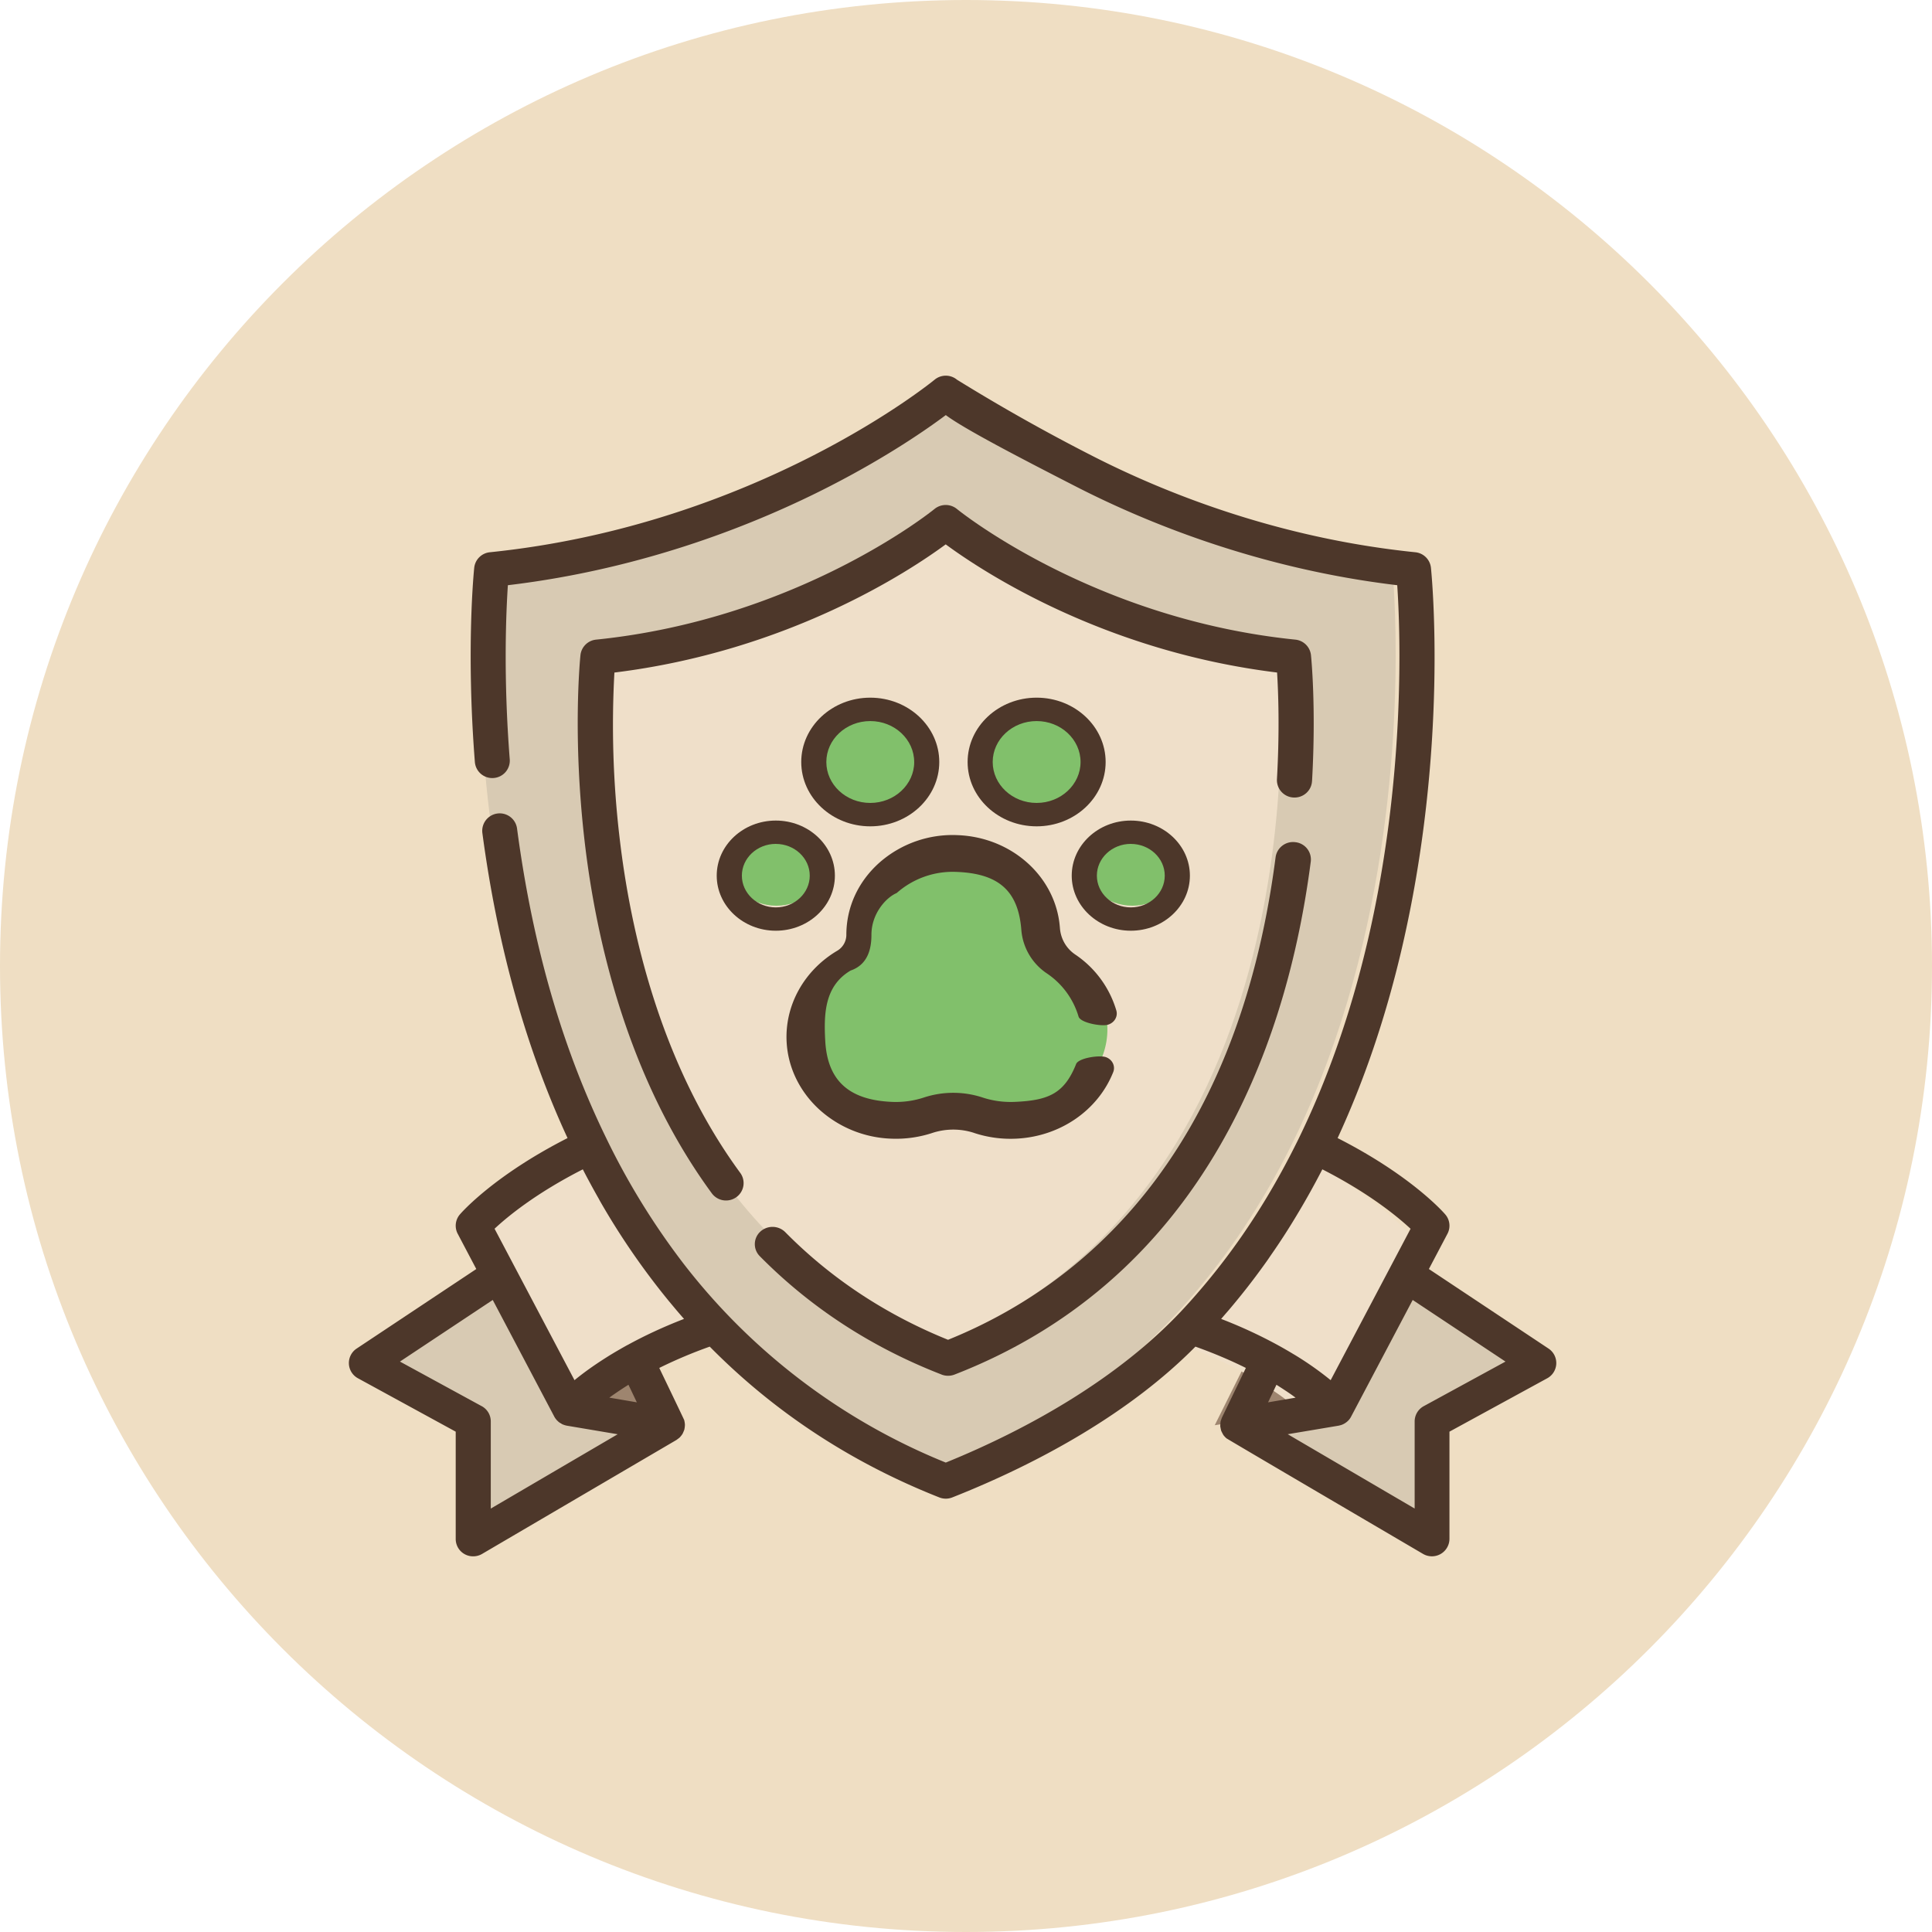 <svg xmlns="http://www.w3.org/2000/svg" width="72" height="72" viewBox="0 0 72 72"><g><g><g><path fill="#efdec3" d="M36 72c19.882 0 36-16.118 36-36S55.882 0 36 0 0 16.118 0 36s16.118 36 36 36z"/></g><g><g><g><g><path fill="#d8cab3" d="M23.7 50.474c-1.726.976-2.475 1.853-2.475 1.853l-2.628-5.147-4.947 3.395 3.983 2.246v4.523l7.24-4.382-1.16-2.478z"/></g><g><path fill="#d8cab3" d="M46.793 50.474c1.725.976 2.474 1.853 2.474 1.853l2.628-5.147 4.947 3.395-3.982 2.246v4.523l-7.24-4.382 1.158-2.478z"/></g></g><g><g><path fill="#9e856f" d="M23.458 50.8h-.03c-1.707.907-2.448 1.72-2.448 1.72l3.631.593z"/></g><g><path fill="#9e856f" d="M46.423 50.8h.03c1.707.907 2.448 1.72 2.448 1.72l-3.631.593z"/></g></g><g><g><path fill="#efdfc9" d="M21.688 43c-3.082 1.496-4.388 3.062-4.388 3.062l3.6 7.037s1.571-1.84 5.412-3.154c-1.952-2.11-3.46-4.485-4.624-6.945z"/></g><g><path fill="#efdfc9" d="M48.204 43c-1.164 2.46-2.673 4.835-4.624 6.945 3.84 1.315 5.412 3.154 5.412 3.154l3.6-7.037S51.286 44.496 48.204 43z"/></g></g><g><path fill="#d8cab3" d="M34.946 54.984c19.66-7.728 16.939-33.834 16.939-33.834-10.277-1.048-16.939-6.55-16.939-6.55s-6.661 5.502-16.938 6.55c0 0-2.72 26.106 16.938 33.834z"/></g><g><path fill="#efdfc9" d="M34.94 50.16c14.744-5.882 12.704-25.754 12.704-25.754-7.708-.798-12.704-4.986-12.704-4.986s-4.996 4.188-12.704 4.986c0 0-2.04 19.872 12.704 25.754z"/></g><g><path fill="#4d372a" d="M53.058 52.404a.647.647 0 0 0-.338.567v3.248l-4.73-2.77 1.894-.318a1.337 1.337 0 0 0 .101-.026.62.62 0 0 0 .12-.055c.01-.006.02-.011.029-.018a.69.69 0 0 0 .04-.028l.025-.02a.645.645 0 0 0 .04-.037l.02-.02a.637.637 0 0 0 .093-.134l2.295-4.347 3.458 2.296zm-7.379-3.45l.102-.117a26.516 26.516 0 0 0 1.437-1.849c.05-.07.098-.143.147-.214a24.851 24.851 0 0 0 .957-1.48 27.433 27.433 0 0 0 .412-.705l.116-.207a29.606 29.606 0 0 0 .367-.683l.063-.121c1.749.892 2.81 1.77 3.288 2.215l-2.978 5.642a11.918 11.918 0 0 0-1.351-.95l-.043-.025a14.955 14.955 0 0 0-.22-.131l-.023-.013-.086-.05a17.966 17.966 0 0 0-.149-.084l-.082-.045-.023-.013a17.685 17.685 0 0 0-2.105-.972l.171-.198zm1.763 2.92l.127-.267.012.007c.049.03.095.06.141.09l.047.03.12.079.07.046.11.075.066.046.1.072.048.035-1.026.174zm-21.95-2.722c-.813.314-1.509.646-2.1.97l-.022.01a13.214 13.214 0 0 0-.237.134l-.087.05-.022.013c-.079.046-.154.09-.228.136l-.035.02-.132.082-.027.018c-.505.318-.9.61-1.192.85l-2.132-4.039-.847-1.605c.475-.444 1.528-1.316 3.289-2.213.067.13.135.261.205.39l.106.197c.09.165.181.33.274.493l.06.11a27.168 27.168 0 0 0 2.562 3.72l.107.128.182.218c.091.107.183.213.276.318zm-7.54 3.252l-3.047-1.662 3.458-2.296 2.294 4.348a.64.64 0 0 0 .042.068l.02.025.03.038.036.034c.007.007.014.015.022.021a.645.645 0 0 0 .19.114.701.701 0 0 0 .077.025c.024.006.038.01.052.012l1.893.319-4.729 2.77V52.97a.647.647 0 0 0-.338-.567zm4.801-.351a10.2 10.2 0 0 1 .102-.073l.067-.046.11-.075.07-.047.12-.079.045-.029.142-.09.012-.007.312.654-1.026-.175.046-.033zm34.957-1.795l-4.46-2.965.693-1.315a.643.643 0 0 0-.082-.72c-.053-.063-1.26-1.446-4.012-2.845.984-2.128 1.776-4.454 2.368-6.961 1.78-7.544 1.138-14.021 1.11-14.293a.65.65 0 0 0-.581-.578c-5.186-.531-9.413-2.249-12.046-3.596a70.204 70.204 0 0 1-5.035-2.834.655.655 0 0 0-.836 0c-.065.054-6.619 5.41-16.575 6.43a.65.65 0 0 0-.581.578c-.013.122-.306 3.038.024 7.24a.65.65 0 0 0 .7.595.649.649 0 0 0 .6-.695c-.242-3.074-.137-5.48-.07-6.49 5.16-.614 9.36-2.334 12.007-3.693 2.158-1.107 3.636-2.14 4.313-2.647.677.507 2.66 1.54 4.819 2.647 2.647 1.36 6.846 3.079 12.005 3.693.113 1.677.326 7.209-1.123 13.348-.628 2.659-1.487 5.104-2.567 7.31-.03.063-.061.124-.092.185a29.046 29.046 0 0 1-1.073 1.96l-.128.21a26.607 26.607 0 0 1-.784 1.205 24.936 24.936 0 0 1-1.97 2.495 22.54 22.54 0 0 1-.317.345c-2.314 2.457-5.583 4.342-8.77 5.639a23.449 23.449 0 0 1-9.783-7.426 27.033 27.033 0 0 1-2.864-4.65c-1.56-3.194-2.72-6.957-3.331-11.552a.651.651 0 0 0-1.292.17c.562 4.215 1.627 8.025 3.174 11.365-2.752 1.4-3.96 2.783-4.012 2.845a.644.644 0 0 0-.082.72l.693 1.315-4.46 2.965a.646.646 0 0 0 .048 1.105l3.645 1.991v3.999a.646.646 0 0 0 .651.647c.115 0 .23-.03.332-.09l7.24-4.245c.105-.076.12-.09.133-.104a.915.915 0 0 0 .1-.13c.054-.119.06-.14.066-.162a.963.963 0 0 0 .02-.175.915.915 0 0 0-.027-.172c-.015-.044-.929-1.943-.929-1.943a17.355 17.355 0 0 1 1.881-.794c2.405 2.438 5.265 4.32 8.556 5.62a.656.656 0 0 0 .482 0c3.285-1.298 6.656-3.181 9.062-5.62.72.257 1.345.528 1.88.794l-.892 1.85c-.043.117-.049.14-.053.165-.01.124-.01.148-.008.17.024.127.03.148.039.17.058.118.072.139.086.159a.986.986 0 0 0 .103.108c.081.059 7.33 4.31 7.33 4.31a.654.654 0 0 0 .982-.558v-3.999l3.645-1.99a.647.647 0 0 0 .048-1.106z"/></g><g><path fill="#4d372a" d="M48.896 29.11c.157-2.761-.032-4.618-.04-4.696a.651.651 0 0 0-.584-.577c-7.555-.77-12.558-4.826-12.608-4.867a.661.661 0 0 0-.84 0c-.049.041-5.052 4.096-12.607 4.867a.651.651 0 0 0-.585.577c-.012.12-.3 2.984.15 6.895.416 3.623 1.578 8.847 4.745 13.162a.657.657 0 0 0 .915.143.643.643 0 0 0 .145-.904c-2.993-4.078-4.1-9.057-4.5-12.516a35.881 35.881 0 0 1-.19-6.13c6.484-.798 10.99-3.777 12.347-4.777 1.357 1 5.864 3.98 12.349 4.776.045.72.099 2.148-.005 3.975a.65.65 0 0 0 .617.683c.362.02.67-.253.69-.61z"/></g><g><path fill="#4d372a" d="M35.087 51.225a.675.675 0 0 0 .489 0c4.257-1.654 7.589-4.532 9.903-8.556 1.713-2.979 2.847-6.533 3.37-10.563a.648.648 0 0 0-.573-.72.657.657 0 0 0-.738.558c-1.47 11.338-7.393 16.04-12.207 17.986-2.326-.94-4.365-2.288-6.065-4.01a.672.672 0 0 0-.934-.018.634.634 0 0 0-.017.912c1.89 1.916 4.169 3.4 6.772 4.41z"/></g></g><g><g><path fill="#81c06b" d="M39.023 34.554l-.002-.029c-.134-1.552-1.588-2.785-3.36-2.852-2.02-.076-3.683 1.337-3.683 3.091v.007c.001.369-.21.71-.564.909-1.058.592-1.74 1.653-1.669 2.85.098 1.619 1.597 2.926 3.444 3 .485.02.95-.044 1.378-.178a3.18 3.18 0 0 1 1.875 0c.429.133.894.198 1.379.178 1.846-.074 3.346-1.381 3.443-3 .068-1.125-.531-2.13-1.481-2.738a1.618 1.618 0 0 1-.76-1.238z"/></g><g><path fill="#81c06b" d="M30.676 32.226c0 .844-.78 1.527-1.743 1.527-.963 0-1.743-.683-1.743-1.527 0-.843.78-1.526 1.743-1.526.962 0 1.743.683 1.743 1.526z"/></g><g><path fill="#81c06b" d="M34.426 28.17c0 1.005-.93 1.82-2.078 1.82-1.148 0-2.078-.815-2.078-1.82 0-1.005.93-1.82 2.078-1.82 1.148 0 2.078.815 2.078 1.82z"/></g><g><path fill="#81c06b" d="M43.946 32.226c0 .844-.78 1.527-1.743 1.527-.963 0-1.743-.683-1.743-1.527 0-.843.78-1.526 1.743-1.526.962 0 1.743.683 1.743 1.526z"/></g><g><path fill="#81c06b" d="M40.726 28.17c0 1.005-.93 1.82-2.078 1.82-1.148 0-2.078-.815-2.078-1.82 0-1.005.93-1.82 2.078-1.82 1.148 0 2.078.815 2.078 1.82z"/></g><g><g><path fill="#4d372a" d="M28.912 31.45c.697 0 1.265.53 1.265 1.183 0 .652-.568 1.183-1.265 1.183s-1.265-.531-1.265-1.183c0-.653.568-1.184 1.265-1.184zm0 3.235c1.214 0 2.202-.92 2.202-2.052 0-1.132-.988-2.053-2.202-2.053s-2.202.92-2.202 2.053c0 1.131.988 2.052 2.202 2.052z"/></g><g><path fill="#4d372a" d="M34.07 28.398c0 .84-.735 1.525-1.638 1.525-.903 0-1.637-.684-1.637-1.525 0-.842.734-1.526 1.637-1.526s1.637.684 1.637 1.526zm.934 0c0-1.322-1.154-2.398-2.572-2.398-1.418 0-2.572 1.076-2.572 2.398s1.154 2.397 2.572 2.397c1.418 0 2.572-1.075 2.572-2.397z"/></g><g><path fill="#4d372a" d="M42.142 31.45c.697 0 1.265.53 1.265 1.183 0 .652-.568 1.183-1.265 1.183s-1.265-.531-1.265-1.183c0-.653.568-1.184 1.265-1.184zm0 3.235c1.214 0 2.202-.92 2.202-2.052 0-1.132-.988-2.053-2.202-2.053s-2.202.92-2.202 2.053c0 1.131.988 2.052 2.202 2.052z"/></g><g><path fill="#4d372a" d="M38.632 26.872c.903 0 1.637.684 1.637 1.526 0 .84-.734 1.525-1.637 1.525s-1.637-.684-1.637-1.525c0-.842.734-1.526 1.637-1.526zm0 3.923c1.418 0 2.572-1.075 2.572-2.397 0-1.322-1.154-2.398-2.572-2.398-1.418 0-2.572 1.076-2.572 2.398s1.154 2.397 2.572 2.397z"/></g><g><path fill="#4d372a" d="M36.304 42.221a2.501 2.501 0 0 0-1.557 0 4.335 4.335 0 0 1-1.553.213 4.207 4.207 0 0 1-2.678-1.101c-.72-.667-1.147-1.551-1.2-2.49-.078-1.366.642-2.672 1.879-3.408a.689.689 0 0 0 .346-.594c0-1.03.437-1.982 1.229-2.69a4.121 4.121 0 0 1 2.93-1.027c2.013.08 3.645 1.552 3.797 3.423l.003.035c.029.402.235.762.566.987a3.82 3.82 0 0 1 1.537 2.09c.066.232-.082.47-.331.533-.25.062-1.012-.076-1.078-.309a2.942 2.942 0 0 0-1.185-1.61 2.155 2.155 0 0 1-.948-1.634c-.118-1.457-.862-2.083-2.401-2.145a3.153 3.153 0 0 0-2.244.787c-.398.168-.94.77-.94 1.552.002.549-.149 1.123-.778 1.337-.953.567-1.003 1.574-.943 2.628.084 1.482.89 2.197 2.482 2.266.412.018.814-.038 1.197-.164a3.503 3.503 0 0 1 2.182 0c.382.126.785.181 1.196.164 1.258-.054 1.85-.304 2.292-1.411.09-.226.865-.34 1.107-.257.242.084.365.335.275.56-.572 1.436-1.997 2.408-3.63 2.479a4.317 4.317 0 0 1-1.552-.213z"/></g></g></g></g></g></g></svg>